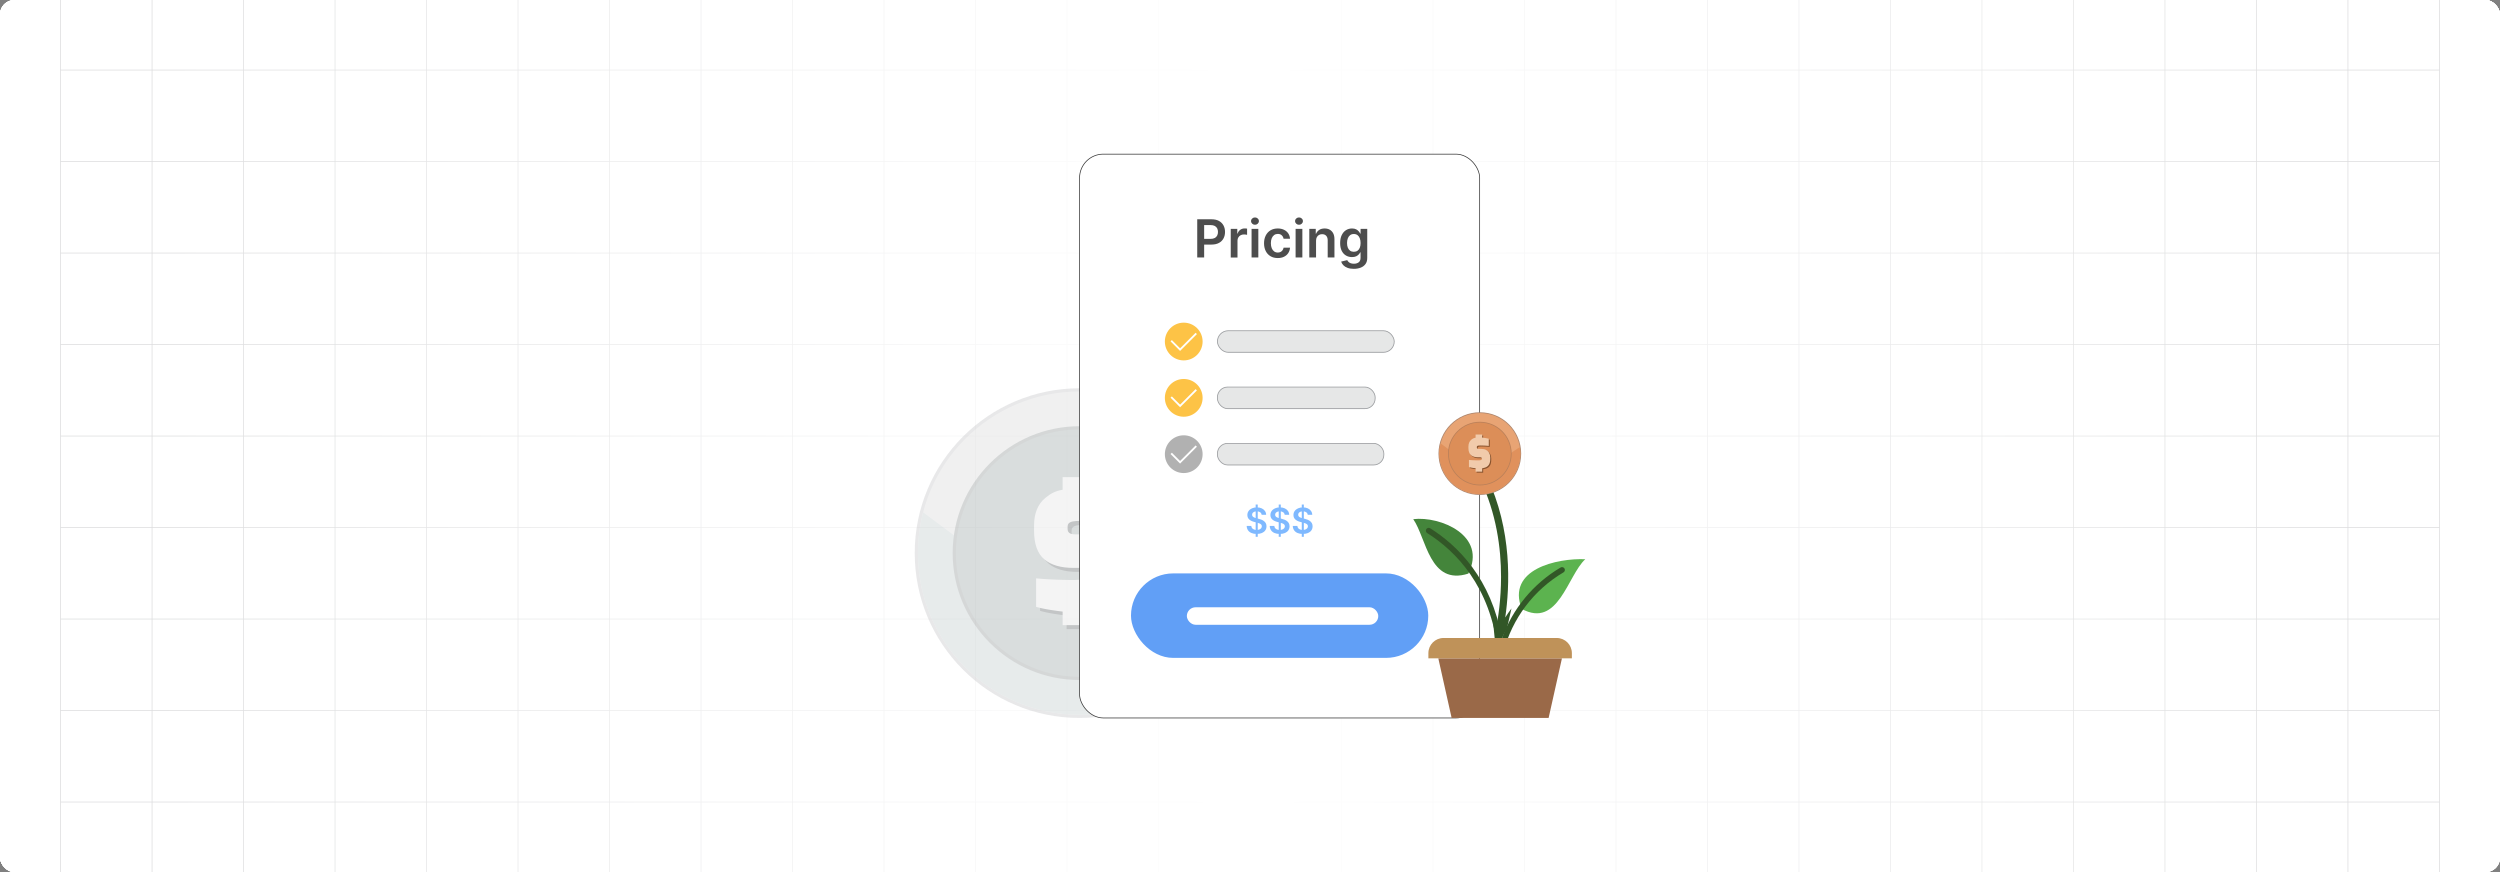 <?xml version="1.0" encoding="UTF-8"?><svg xmlns="http://www.w3.org/2000/svg" xmlns:xlink="http://www.w3.org/1999/xlink" viewBox="0 0 860 300"><rect x="0" y="0" width="860" height="300" fill="#808080" stroke="none"/><defs><clipPath id="clippath"><rect width="860" height="300" fill="none" stroke-width="0"/></clipPath><linearGradient id="linear-gradient" x1="52.026" y1="150" x2="807.974" y2="150" gradientUnits="userSpaceOnUse"><stop offset="0" stop-color="#fff" stop-opacity="0"/><stop offset=".05" stop-color="#fff" stop-opacity=".11"/><stop offset=".276" stop-color="#fff" stop-opacity=".583"/><stop offset=".43" stop-color="#fff" stop-opacity=".883"/><stop offset=".501" stop-color="#fff"/><stop offset=".714" stop-color="#fff" stop-opacity=".584"/><stop offset="1" stop-color="#fff" stop-opacity="0"/></linearGradient></defs><g id="Layer_1"><rect y="0" width="860" height="300" rx="5" ry="5" fill="#fff" stroke-width="0"/></g><g id="Layer_2"><rect width="860" height="300" rx="5" ry="5" fill="#fff" stroke-width="0"/><rect width="860" height="300" rx="5" ry="5" fill="#fff" stroke-width="0"/><rect width="860" height="300" rx="5" ry="5" fill="#fff" stroke-width="0"/><rect width="860" height="300" rx="5" ry="5" fill="#fff" stroke-width="0"/><g clip-path="url(#clippath)"><rect width="860" height="300" rx="5" ry="5" fill="#fff" stroke-width="0"/><rect x="20.832" y="-7.373" width="818.338" height="314.746" fill="none" stroke="#dbdcdd" stroke-miterlimit="10" stroke-width=".25"/><line x1="20.83" y1="275.899" x2="839.168" y2="275.899" fill="none" stroke="#dbdcdd" stroke-miterlimit="10" stroke-width=".25"/><line x1="20.83" y1="244.424" x2="839.168" y2="244.424" fill="none" stroke="#dbdcdd" stroke-miterlimit="10" stroke-width=".25"/><line x1="20.83" y1="212.949" x2="839.168" y2="212.949" fill="none" stroke="#dbdcdd" stroke-miterlimit="10" stroke-width=".25"/><line x1="20.83" y1="181.475" x2="839.168" y2="181.475" fill="none" stroke="#dbdcdd" stroke-miterlimit="10" stroke-width=".25"/><line x1="20.83" y1="150" x2="839.168" y2="150" fill="none" stroke="#dbdcdd" stroke-miterlimit="10" stroke-width=".25"/><line x1="20.83" y1="118.526" x2="839.168" y2="118.526" fill="none" stroke="#dbdcdd" stroke-miterlimit="10" stroke-width=".25"/><line x1="20.83" y1="87.051" x2="839.168" y2="87.051" fill="none" stroke="#dbdcdd" stroke-miterlimit="10" stroke-width=".25"/><line x1="20.83" y1="55.577" x2="839.168" y2="55.577" fill="none" stroke="#dbdcdd" stroke-miterlimit="10" stroke-width=".25"/><line x1="20.83" y1="24.102" x2="839.168" y2="24.102" fill="none" stroke="#dbdcdd" stroke-miterlimit="10" stroke-width=".25"/><polyline points="807.692 307.373 807.692 275.896 807.692 244.428 807.692 212.95 807.692 181.473 807.692 150.005 807.692 118.527 807.692 87.05 807.692 55.582 807.692 55.572 807.692 24.104 807.692 -7.373" fill="none" stroke="#dbdcdd" stroke-miterlimit="10" stroke-width=".25"/><polyline points="776.215 307.373 776.215 275.896 776.215 244.428 776.215 212.95 776.215 181.473 776.215 150.005 776.215 118.527 776.215 87.05 776.215 55.582 776.215 55.572 776.215 24.104 776.215 -7.373" fill="none" stroke="#dbdcdd" stroke-miterlimit="10" stroke-width=".25"/><polyline points="744.747 307.373 744.747 275.896 744.747 244.428 744.747 212.95 744.747 181.473 744.747 150.005 744.747 118.527 744.747 87.05 744.747 55.582 744.747 55.572 744.747 24.104 744.747 -7.373" fill="none" stroke="#dbdcdd" stroke-miterlimit="10" stroke-width=".25"/><polyline points="713.269 307.373 713.269 275.896 713.269 244.428 713.269 212.95 713.269 181.473 713.269 150.005 713.269 118.527 713.269 87.05 713.269 55.582 713.269 55.572 713.269 24.104 713.269 -7.373" fill="none" stroke="#dbdcdd" stroke-miterlimit="10" stroke-width=".25"/><polyline points="681.792 307.373 681.792 275.896 681.792 244.428 681.792 212.95 681.792 181.473 681.792 150.005 681.792 118.527 681.792 87.05 681.792 55.582 681.792 55.572 681.792 24.104 681.792 -7.373" fill="none" stroke="#dbdcdd" stroke-miterlimit="10" stroke-width=".25"/><polyline points="650.324 307.373 650.324 275.896 650.324 244.428 650.324 212.95 650.324 181.473 650.324 150.005 650.324 118.527 650.324 87.05 650.324 55.582 650.324 55.572 650.324 24.104 650.324 -7.373" fill="none" stroke="#dbdcdd" stroke-miterlimit="10" stroke-width=".25"/><polyline points="618.847 307.373 618.847 275.896 618.847 244.428 618.847 212.95 618.847 181.473 618.847 150.005 618.847 118.527 618.847 87.05 618.847 55.582 618.847 55.572 618.847 24.104 618.847 -7.373" fill="none" stroke="#dbdcdd" stroke-miterlimit="10" stroke-width=".25"/><polyline points="587.369 307.373 587.369 275.896 587.369 244.428 587.369 212.95 587.369 181.473 587.369 150.005 587.369 118.527 587.369 87.05 587.369 55.582 587.369 55.572 587.369 24.104 587.369 -7.373" fill="none" stroke="#dbdcdd" stroke-miterlimit="10" stroke-width=".25"/><polyline points="555.901 307.373 555.901 275.896 555.901 244.428 555.901 212.95 555.901 181.473 555.901 150.005 555.901 118.527 555.901 87.05 555.901 55.582 555.901 55.572 555.901 24.104 555.901 -7.373" fill="none" stroke="#dbdcdd" stroke-miterlimit="10" stroke-width=".25"/><polyline points="524.424 307.373 524.424 275.896 524.424 244.428 524.424 212.95 524.424 181.473 524.424 150.005 524.424 118.527 524.424 87.05 524.424 55.582 524.424 55.572 524.424 24.104 524.424 -7.373" fill="none" stroke="#dbdcdd" stroke-miterlimit="10" stroke-width=".25"/><polyline points="492.946 307.373 492.946 275.896 492.946 244.428 492.946 212.95 492.946 181.473 492.946 150.005 492.946 118.527 492.946 87.05 492.946 55.582 492.946 55.572 492.946 24.104 492.946 -7.373" fill="none" stroke="#dbdcdd" stroke-miterlimit="10" stroke-width=".25"/><polyline points="461.478 307.373 461.478 275.896 461.478 244.428 461.478 212.95 461.478 181.473 461.478 150.005 461.478 118.527 461.478 87.05 461.478 55.582 461.478 55.572 461.478 24.104 461.478 -7.373" fill="none" stroke="#dbdcdd" stroke-miterlimit="10" stroke-width=".25"/><polyline points="430.001 307.373 430.001 275.896 430.001 244.428 430.001 212.95 430.001 181.473 430.001 150.005 430.001 118.527 430.001 87.05 430.001 55.582 430.001 55.572 430.001 24.104 430.001 -7.373" fill="none" stroke="#dbdcdd" stroke-miterlimit="10" stroke-width=".25"/><polyline points="398.523 307.373 398.523 275.896 398.523 244.428 398.523 212.95 398.523 181.473 398.523 150.005 398.523 118.527 398.523 87.05 398.523 55.582 398.523 55.572 398.523 24.104 398.523 -7.373" fill="none" stroke="#dbdcdd" stroke-miterlimit="10" stroke-width=".25"/><polyline points="367.046 307.373 367.046 275.896 367.046 244.428 367.046 212.95 367.046 181.473 367.046 150.005 367.046 118.527 367.046 87.05 367.046 55.582 367.046 55.572 367.046 24.104 367.046 -7.373" fill="none" stroke="#dbdcdd" stroke-miterlimit="10" stroke-width=".25"/><polyline points="335.578 307.373 335.578 275.896 335.578 244.428 335.578 212.95 335.578 181.473 335.578 150.005 335.578 118.527 335.578 87.05 335.578 55.582 335.578 55.572 335.578 24.104 335.578 -7.373" fill="none" stroke="#dbdcdd" stroke-miterlimit="10" stroke-width=".25"/><polyline points="304.101 307.373 304.101 275.896 304.101 244.428 304.101 212.95 304.101 181.473 304.101 150.005 304.101 118.527 304.101 87.05 304.101 55.582 304.101 55.572 304.101 24.104 304.101 -7.373" fill="none" stroke="#dbdcdd" stroke-miterlimit="10" stroke-width=".25"/><polyline points="272.623 307.373 272.623 275.896 272.623 244.428 272.623 212.95 272.623 181.473 272.623 150.005 272.623 118.527 272.623 87.05 272.623 55.582 272.623 55.572 272.623 24.104 272.623 -7.373" fill="none" stroke="#dbdcdd" stroke-miterlimit="10" stroke-width=".25"/><polyline points="241.155 307.373 241.155 275.896 241.155 244.428 241.155 212.95 241.155 181.473 241.155 150.005 241.155 118.527 241.155 87.05 241.155 55.582 241.155 55.572 241.155 24.104 241.155 -7.373" fill="none" stroke="#dbdcdd" stroke-miterlimit="10" stroke-width=".25"/><polyline points="209.678 307.373 209.678 275.896 209.678 244.428 209.678 212.95 209.678 181.473 209.678 150.005 209.678 118.527 209.678 87.05 209.678 55.582 209.678 55.572 209.678 24.104 209.678 -7.373" fill="none" stroke="#dbdcdd" stroke-miterlimit="10" stroke-width=".25"/><polyline points="178.2 307.373 178.2 275.896 178.2 244.428 178.2 212.95 178.2 181.473 178.2 150.005 178.2 118.527 178.2 87.05 178.2 55.582 178.2 55.572 178.2 24.104 178.2 -7.373" fill="none" stroke="#dbdcdd" stroke-miterlimit="10" stroke-width=".25"/><polyline points="146.732 307.373 146.732 275.896 146.732 244.428 146.732 212.95 146.732 181.473 146.732 150.005 146.732 118.527 146.732 87.05 146.732 55.582 146.732 55.572 146.732 24.104 146.732 -7.373" fill="none" stroke="#dbdcdd" stroke-miterlimit="10" stroke-width=".25"/><polyline points="115.255 307.373 115.255 275.896 115.255 244.428 115.255 212.95 115.255 181.473 115.255 150.005 115.255 118.527 115.255 87.05 115.255 55.582 115.255 55.572 115.255 24.104 115.255 -7.373" fill="none" stroke="#dbdcdd" stroke-miterlimit="10" stroke-width=".25"/><polyline points="83.777 307.373 83.777 275.896 83.777 244.428 83.777 212.95 83.777 181.473 83.777 150.005 83.777 118.527 83.777 87.05 83.777 55.582 83.777 55.572 83.777 24.104 83.777 -7.373" fill="none" stroke="#dbdcdd" stroke-miterlimit="10" stroke-width=".25"/><polyline points="52.309 307.373 52.309 275.896 52.309 244.428 52.309 212.95 52.309 181.473 52.309 150.005 52.309 118.527 52.309 87.05 52.309 55.582 52.309 55.572 52.309 24.104 52.309 -7.373" fill="none" stroke="#dbdcdd" stroke-miterlimit="10" stroke-width=".25"/><rect x="52.026" width="755.947" height="300" fill="url(#linear-gradient)" stroke-width="0"/></g><g opacity=".34"><path d="M371.372,133.566c15.657,0,29.835,6.348,40.096,16.61,10.262,10.261,16.61,24.439,16.61,40.097s-6.348,29.835-16.61,40.096c-10.262,10.261-24.439,16.609-40.096,16.609s-29.835-6.348-40.096-16.609c-10.262-10.262-16.61-24.439-16.61-40.096s6.348-29.836,16.61-40.097c10.261-10.261,24.438-16.61,40.096-16.61Z" fill="#bbbcbf" stroke-width="0"/><path d="M371.372,134.675c30.705,0,55.597,24.892,55.597,55.597s-24.892,55.596-55.597,55.596-55.597-24.892-55.597-55.596,24.892-55.597,55.597-55.597Z" fill="#d4d4d4" fill-rule="evenodd" stroke-width="0"/><path d="M426.252,181.343c.477,2.952.717,5.938.717,8.929,0,30.704-24.891,55.596-55.596,55.596s-55.597-24.892-55.597-55.596c0-4.842.62-9.537,1.783-14.015l54.588,40.642,54.106-35.555h0Z" fill="#b8c3c5" fill-rule="evenodd" stroke-width="0"/><path d="M371.372,146.617c12.053,0,22.968,4.887,30.868,12.787,7.9,7.899,12.787,18.814,12.787,30.867s-4.887,22.968-12.787,30.868c-7.9,7.9-18.815,12.787-30.868,12.787s-22.968-4.887-30.867-12.787c-7.9-7.9-12.787-18.815-12.787-30.868s4.887-22.968,12.787-30.867c7.899-7.9,18.814-12.787,30.867-12.787Z" fill="#838b8b" stroke-width="0"/><path d="M371.372,147.726c23.497,0,42.545,19.049,42.545,42.545s-19.049,42.545-42.545,42.545-42.545-19.049-42.545-42.545,19.049-42.545,42.545-42.545h0Z" fill="#909b9c" fill-rule="evenodd" stroke-width="0"/><path d="M366.921,211.76c-.616-.044-.994-.106-1.447-.179l-2.537-.364-1.566-.263c-.507-.09-1.014-.193-1.515-.303-.49-.108-.979-.227-1.464-.356l-.596-.16v-9.799l2.771.226,2.035.12,2.135.095,2.163.067,2.102.041,1.953.009c.594,0,1.114-.021,1.559-.061.458-.041.869-.103,1.233-.186.331-.075.62-.173.866-.292.21-.102.386-.223.522-.359.116-.115.204-.254.26-.407.066-.18.099-.397.099-.644v-.647c0-.517-.166-.894-.497-1.128-.205-.146-.433-.257-.675-.329-.247-.077-.525-.114-.83-.114h-2.86c-2.154,0-4.064-.242-5.726-.723-1.694-.491-3.124-1.232-4.288-2.22-1.19-1.016-2.079-2.359-2.665-4.03-.571-1.627-.857-3.564-.857-5.807v-1.78c0-2.077.318-3.906.95-5.485.644-1.605,1.613-2.943,2.903-4.008.935-.77,1.818-1.4,2.868-1.893.886-.416,1.88-.728,3.106-.933v-4.347h9.037v4.171c1.495.119,2.654.328,4.117.593l.759.133c.634.112,1.267.234,1.892.364.587.12,1.152.246,1.689.377l.615.15v9.812l-.872-.077c-.871-.076-1.742-.141-2.615-.195-.978-.061-1.956-.113-2.934-.155-.979-.043-1.958-.076-2.937-.1-.84-.02-1.729-.031-2.667-.031-.493,0-.95.017-1.367.05-.437.034-.835.084-1.19.149-.321.058-.608.147-.852.262-.216.102-.403.23-.555.383-.128.128-.229.293-.295.487-.078.228-.118.507-.118.833v.539c0,.347.05.641.15.876.09.216.233.406.415.553.197.16.463.285.792.373.368.097.818.147,1.347.147h3.561c1.308,0,2.522.128,3.636.38,1.126.256,2.143.643,3.045,1.157,1.812,1.032,3.178,2.438,4.094,4.214.451.874.793,1.814,1.019,2.815.226.996.34,2.043.34,3.136v1.78c0,1.757-.157,3.323-.468,4.693-.318,1.397-.802,2.588-1.449,3.569-.647.982-1.436,1.807-2.36,2.471-.923.663-1.978,1.165-3.16,1.504l-.303.084c-1.153.332-1.987.573-3.329.72v4.704h-9.037v-4.66h0Z" fill="#4e5558" stroke-width="0"/><path d="M365.545,210.384c-.616-.044-.994-.106-1.447-.179l-2.537-.364-1.566-.263c-.507-.09-1.012-.192-1.515-.303-.491-.108-.979-.227-1.464-.356l-.596-.16v-9.799l2.771.226,2.035.12,2.135.095,2.163.067,2.102.041,1.953.009c.593,0,1.114-.021,1.558-.06.458-.041.869-.103,1.234-.186.331-.075.62-.173.865-.292.211-.102.386-.223.522-.359.116-.115.204-.254.26-.407.066-.18.099-.396.099-.644v-.648c0-.517-.166-.894-.497-1.128-.206-.146-.434-.257-.675-.329-.247-.077-.525-.114-.83-.114h-2.86c-2.154,0-4.064-.242-5.726-.723-1.694-.491-3.124-1.232-4.288-2.22-1.19-1.015-2.079-2.359-2.665-4.03-.571-1.627-.857-3.564-.857-5.807v-1.78c0-2.077.317-3.906.95-5.485.644-1.605,1.613-2.943,2.903-4.008.935-.77,1.818-1.4,2.868-1.893.886-.416,1.88-.728,3.106-.933v-4.347h9.037v4.171c1.495.119,2.654.328,4.117.593l.76.133c.634.112,1.267.234,1.892.364.587.12,1.152.246,1.688.376l.615.15v9.813l-.872-.077c-.871-.076-1.742-.141-2.615-.195-.955-.06-1.934-.113-2.934-.155-1.045-.045-2.028-.08-2.937-.101-.84-.02-1.729-.03-2.667-.03-.493,0-.95.017-1.367.05-.399.029-.796.079-1.19.149-.321.058-.608.147-.852.262-.216.102-.403.23-.555.383-.128.128-.229.293-.295.487-.078.229-.117.507-.117.833v.54c0,.347.05.641.15.876.09.216.233.406.415.553.197.16.463.285.792.373.368.097.818.147,1.347.147h3.561c1.308,0,2.522.128,3.636.38,1.126.256,2.143.643,3.045,1.157,1.812,1.032,3.178,2.439,4.094,4.214.451.874.793,1.814,1.019,2.815.226.997.341,2.043.341,3.136v1.78c0,1.757-.158,3.323-.468,4.693-.318,1.397-.802,2.588-1.449,3.57-.647.982-1.436,1.807-2.36,2.47-.922.663-1.978,1.165-3.16,1.504l-.302.084c-1.153.332-1.987.573-3.33.72v4.704h-9.037v-4.66h0Z" fill="#dfdfe0" stroke-width="0"/></g><rect x="371.372" y="53.023" width="137.629" height="193.955" rx="8.17" ry="8.17" fill="#fff" stroke="#333" stroke-miterlimit="10" stroke-width=".25"/><path d="M411.847,88.578v-13.144h4.93c1.009,0,1.857.189,2.544.565.686.377,1.207.894,1.56,1.551.353.656.529,1.401.529,2.236,0,.843-.178,1.592-.532,2.246-.355.654-.879,1.169-1.572,1.543-.693.375-1.547.561-2.561.561h-3.267v-1.957h2.945c.591,0,1.074-.102,1.45-.308.377-.206.656-.488.838-.848s.273-.772.273-1.238c0-.467-.091-.877-.273-1.232s-.462-.632-.841-.831-.865-.299-1.46-.299h-2.182v11.154h-2.382Z" fill="#4d4d4d" stroke-width="0"/><path d="M423.374,88.578v-9.857h2.253v1.643h.102c.18-.568.489-1.009.928-1.318.439-.31.94-.466,1.505-.466.128,0,.273.006.433.017.161.011.295.026.401.048v2.137c-.099-.034-.253-.065-.465-.093-.212-.027-.416-.042-.613-.042-.424,0-.803.092-1.139.273s-.601.433-.793.754c-.192.32-.289.69-.289,1.11v5.795h-2.323Z" fill="#4d4d4d" stroke-width="0"/><path d="M431.71,77.321c-.367,0-.685-.123-.949-.369-.266-.246-.398-.542-.398-.889,0-.351.133-.649.398-.895.265-.245.582-.368.949-.368.373,0,.69.123.953.368.264.246.395.545.395.895,0,.347-.131.643-.395.889-.263.246-.58.369-.953.369ZM430.542,88.578v-9.857h2.323v9.857h-2.323Z" fill="#4d4d4d" stroke-width="0"/><path d="M439.553,88.77c-.983,0-1.828-.216-2.531-.648-.704-.432-1.245-1.029-1.624-1.793s-.567-1.645-.567-2.642c0-1.001.192-1.886.577-2.653s.93-1.367,1.634-1.797c.703-.43,1.536-.645,2.499-.645.8,0,1.51.147,2.128.44s1.111.705,1.48,1.238c.367.532.577,1.154.629,1.864h-2.221c-.09-.475-.303-.872-.639-1.19s-.784-.478-1.345-.478c-.475,0-.892.128-1.251.382-.359.255-.639.62-.838,1.095s-.299,1.044-.299,1.707c0,.672.099,1.248.296,1.73.196.481.474.852.831,1.11s.777.388,1.261.388c.343,0,.649-.065.921-.195s.5-.319.684-.568c.184-.248.31-.549.379-.904h2.221c-.056.697-.262,1.315-.616,1.852-.355.537-.839.956-1.451,1.258-.611.302-1.33.452-2.156.452Z" fill="#4d4d4d" stroke-width="0"/><path d="M446.855,77.321c-.367,0-.685-.123-.949-.369-.266-.246-.398-.542-.398-.889,0-.351.133-.649.398-.895.265-.245.582-.368.949-.368.373,0,.69.123.953.368.264.246.395.545.395.895,0,.347-.131.643-.395.889-.263.246-.58.369-.953.369ZM445.687,88.578v-9.857h2.323v9.857h-2.323Z" fill="#4d4d4d" stroke-width="0"/><path d="M452.721,82.802v5.776h-2.323v-9.857h2.221v1.675h.115c.228-.552.59-.99,1.088-1.315.499-.325,1.116-.488,1.852-.488.681,0,1.274.145,1.781.436s.9.713,1.181,1.265.418,1.222.414,2.009v6.276h-2.323v-5.917c0-.659-.17-1.175-.51-1.547-.341-.372-.81-.559-1.409-.559-.406,0-.767.089-1.081.267s-.56.434-.738.767c-.178.334-.267.738-.267,1.213Z" fill="#4d4d4d" stroke-width="0"/><path d="M465.704,92.48c-.834,0-1.551-.112-2.149-.337-.6-.225-1.081-.525-1.444-.902-.363-.376-.616-.793-.757-1.251l2.092-.507c.094.192.231.384.411.574s.422.349.728.475c.307.126.692.19,1.159.19.658,0,1.204-.159,1.636-.478.433-.318.648-.842.648-1.568v-1.868h-.115c-.12.24-.294.486-.523.738-.229.253-.53.464-.904.636-.375.171-.844.256-1.409.256-.757,0-1.442-.178-2.057-.535s-1.102-.893-1.463-1.605c-.362-.713-.543-1.605-.543-2.68,0-1.082.181-1.997.543-2.743.361-.747.85-1.313,1.466-1.701.616-.387,1.303-.581,2.061-.581.577,0,1.054.098,1.428.292.374.195.673.429.895.7.222.272.392.527.507.767h.128v-1.63h2.291v10.018c0,.843-.201,1.541-.603,2.093-.402.552-.952.965-1.649,1.238s-1.489.411-2.375.411ZM465.723,86.614c.492,0,.911-.12,1.258-.359s.609-.584.789-1.033.27-.988.27-1.617c0-.62-.089-1.164-.266-1.63-.178-.467-.44-.829-.783-1.088-.345-.259-.767-.389-1.268-.389-.518,0-.95.135-1.297.404-.346.27-.607.639-.782,1.107-.176.469-.264,1-.264,1.595,0,.604.089,1.131.267,1.582s.44.802.789,1.053c.349.25.778.375,1.287.375Z" fill="#4d4d4d" stroke-width="0"/><path d="M434.004,177.101c-.041-.379-.211-.674-.51-.885-.3-.211-.688-.316-1.165-.316-.335,0-.623.051-.863.151-.239.102-.423.239-.551.412-.127.174-.192.372-.195.595,0,.185.043.346.128.481.086.136.202.251.35.345s.31.173.49.236c.179.064.36.117.542.16l.833.209c.335.078.658.184.97.316.31.133.59.301.837.503s.442.447.588.733c.144.286.217.621.217,1.006,0,.52-.134.979-.399,1.373s-.65.702-1.151.924c-.502.221-1.108.332-1.819.332-.691,0-1.291-.107-1.798-.321-.508-.214-.904-.526-1.188-.936-.285-.411-.44-.911-.462-1.501h1.583c.022.31.118.566.286.771.168.206.387.359.657.46.271.102.573.152.908.152.35,0,.657-.053.922-.158s.472-.253.622-.442.228-.412.231-.666c-.003-.231-.071-.423-.204-.575-.133-.151-.318-.278-.558-.382-.238-.102-.517-.194-.835-.275l-1.011-.26c-.731-.189-1.309-.474-1.732-.856-.424-.384-.636-.894-.636-1.529,0-.523.143-.981.428-1.375.284-.394.673-.699,1.164-.917.492-.219,1.049-.328,1.67-.328.631,0,1.184.109,1.659.328.476.218.85.52,1.121.906.273.386.412.829.421,1.329h-1.548ZM431.952,184.652v-11.104h.711v11.104h-.711Z" fill="#7fb9ff" stroke-width="0"/><path d="M441.932,177.101c-.041-.379-.211-.674-.51-.885-.3-.211-.688-.316-1.165-.316-.335,0-.623.051-.863.151-.239.102-.423.239-.551.412-.127.174-.192.372-.195.595,0,.185.043.346.128.481.086.136.202.251.35.345s.31.173.49.236c.179.064.36.117.542.16l.833.209c.335.078.658.184.97.316.31.133.59.301.837.503s.442.447.588.733c.144.286.217.621.217,1.006,0,.52-.134.979-.399,1.373s-.65.702-1.151.924c-.502.221-1.108.332-1.819.332-.691,0-1.291-.107-1.798-.321-.508-.214-.904-.526-1.188-.936-.285-.411-.44-.911-.462-1.501h1.583c.022.31.118.566.286.771.168.206.387.359.657.46.271.102.573.152.908.152.35,0,.657-.053.922-.158s.472-.253.622-.442.228-.412.231-.666c-.003-.231-.071-.423-.204-.575-.133-.151-.318-.278-.558-.382-.238-.102-.517-.194-.835-.275l-1.011-.26c-.731-.189-1.309-.474-1.732-.856-.424-.384-.636-.894-.636-1.529,0-.523.143-.981.428-1.375.284-.394.673-.699,1.164-.917.492-.219,1.049-.328,1.67-.328.631,0,1.184.109,1.659.328.476.218.85.52,1.121.906.273.386.412.829.421,1.329h-1.548ZM439.881,184.652v-11.104h.711v11.104h-.711Z" fill="#7fb9ff" stroke-width="0"/><path d="M449.861,177.101c-.041-.379-.211-.674-.51-.885-.3-.211-.688-.316-1.165-.316-.335,0-.623.051-.863.151-.239.102-.423.239-.551.412-.127.174-.192.372-.195.595,0,.185.043.346.128.481.086.136.202.251.35.345s.31.173.49.236c.179.064.36.117.542.16l.833.209c.335.078.658.184.97.316.31.133.59.301.837.503s.442.447.588.733c.144.286.217.621.217,1.006,0,.52-.134.979-.399,1.373s-.65.702-1.151.924c-.502.221-1.108.332-1.819.332-.691,0-1.291-.107-1.798-.321-.508-.214-.904-.526-1.188-.936-.285-.411-.44-.911-.462-1.501h1.583c.022.31.118.566.286.771.168.206.387.359.657.46.271.102.573.152.908.152.35,0,.657-.053.922-.158s.472-.253.622-.442.228-.412.231-.666c-.003-.231-.071-.423-.204-.575-.133-.151-.318-.278-.558-.382-.238-.102-.517-.194-.835-.275l-1.011-.26c-.731-.189-1.309-.474-1.732-.856-.424-.384-.636-.894-.636-1.529,0-.523.143-.981.428-1.375.284-.394.673-.699,1.164-.917.492-.219,1.049-.328,1.67-.328.631,0,1.184.109,1.659.328.476.218.85.52,1.121.906.273.386.412.829.421,1.329h-1.548ZM447.809,184.652v-11.104h.711v11.104h-.711Z" fill="#7fb9ff" stroke-width="0"/><circle cx="407.205" cy="117.485" r="6.494" fill="#fdc346" stroke-width="0"/><polyline points="402.892 117.211 405.95 120.269 411.517 114.702" fill="none" stroke="#fff" stroke-miterlimit="10" stroke-width=".64"/><rect x="418.797" y="113.774" width="60.82" height="7.422" rx="3.711" ry="3.711" fill="#e6e7e7" stroke="#9c9ea1" stroke-miterlimit="10" stroke-width=".287"/><circle cx="407.205" cy="136.862" r="6.494" fill="#fdc346" stroke-width="0"/><rect x="418.797" y="133.151" width="54.254" height="7.422" rx="3.505" ry="3.505" fill="#e6e7e7" stroke="#9c9ea1" stroke-miterlimit="10" stroke-width=".287"/><circle cx="407.205" cy="156.238" r="6.494" fill="#b1b1b1" stroke-width="0"/><polyline points="402.892 155.963 405.95 159.022 411.517 153.454" fill="none" stroke="#fff" stroke-miterlimit="10" stroke-width=".64"/><rect x="418.797" y="152.527" width="57.244" height="7.422" rx="3.485" ry="3.485" fill="#e6e7e7" stroke="#9c9ea1" stroke-miterlimit="10" stroke-width=".287"/><rect x="389.061" y="197.249" width="102.264" height="29.064" rx="14.532" ry="14.532" fill="#619ff6" stroke-width="0"/><rect x="408.277" y="208.901" width="65.846" height="6.02" rx="3.01" ry="3.01" fill="#fff" stroke-width="0"/><polyline points="402.892 136.587 405.95 139.645 411.517 134.078" fill="none" stroke="#fff" stroke-miterlimit="10" stroke-width=".64"/><path d="M519.944,209.309l-1.53,6.807v.017c-.857,1.546-1.647,3.16-2.336,4.807-.034.084-.067.151-.118.218-.017.034-.034.067-.067.084-.017.034-.034.051-.051.084-.05.051-.101.084-.151.135l-.067.051c-.084.05-.168.101-.269.151h-.067c-.084.017-.168.034-.252.051h-.118c-.118,0-.218-.017-.336-.051-.017,0-.05-.017-.067-.034-.017-.017-.034.017-.067-.017-.034-.017-.067-.034-.084-.051l-.689-7.093c.336.622.639,1.261.941,1.899.756-3.799,1.748-10.186,1.748-17.952,0-9.816-1.58-21.817-7.177-33.483-.303-.622-.034-1.361.588-1.664.605-.286,1.345-.034,1.647.588,8.875,18.506,7.95,37.853,6.387,48.56.672-1.059,1.378-2.101,2.135-3.11Z" fill="#325727" stroke-width="0"/><path d="M523.468,209.461c12.553,6.861,15.756-11.455,21.866-17.094-9.618-.393-27.169,3.377-21.866,17.094Z" fill="#5cb34f" stroke-width="0"/><path d="M486.157,178.588c4.557,6.554,5.577,22.993,18.947,18.731,6.57-13.099-9.634-19.836-18.947-18.731Z" fill="#44853b" stroke-width="0"/><path d="M538.182,195.563c-.277-.464-.876-.616-1.341-.34-9.379,5.535-16.525,14.178-20.199,24.43-3.61-20.658-15.226-31.985-24.649-37.928-.456-.288-1.06-.152-1.348.304-.288.456-.152,1.06.304,1.348,9.682,6.109,21.77,18.128,24.361,40.705v.008c.011.049.026.097.046.143.015.071.039.14.07.206.023.036.049.069.078.1.043.065.095.125.153.177.034.027.077.046.115.07.065.043.135.079.209.106.016,0,.027.017.042.021.082.022.167.034.252.034h0c.037-0.0.073-.002.11-.006.027,0,.048-.02.074-.025.079-.014.155-.039.227-.073.038-.018.075-.038.111-.06.065-.043.124-.093.177-.15.028-.026.055-.054.08-.084.055-.075.099-.157.13-.244.009-.025.026-.046.034-.072v-.009c2.991-11.477,10.406-21.302,20.624-27.324.463-.274.617-.871.343-1.335-.001-.001-.001-.002-.002-.004Z" fill="#325727" stroke-width="0"/><polygon points="537.311 226.463 516.045 226.463 494.777 226.463 499.362 246.977 516.045 246.977 532.726 246.977 537.311 226.463" fill="#9a6948" stroke-width="0"/><path d="M535.502,219.465h-38.914c-2.885,0-5.224,2.339-5.224,5.224v1.773h49.362v-1.773c0-2.885-2.339-5.224-5.224-5.224Z" fill="#bf9259" stroke-width="0"/><path d="M509.062,141.819c3.927,0,7.482,1.592,10.056,4.165,2.574,2.573,4.166,6.129,4.166,10.056s-1.592,7.482-4.166,10.056c-2.574,2.573-6.129,4.165-10.056,4.165s-7.482-1.592-10.056-4.165c-2.574-2.574-4.166-6.129-4.166-10.056s1.592-7.482,4.166-10.056c2.573-2.573,6.129-4.165,10.056-4.165Z" fill="#ad866e" stroke-width="0"/><circle cx="509.062" cy="156.04" r="13.943" fill="#e8a474" stroke-width="0"/><path d="M522.825,153.801c.12.74.18,1.489.18,2.239,0,7.7-6.242,13.943-13.943,13.943s-13.943-6.243-13.943-13.943c0-1.214.156-2.392.447-3.515l13.69,10.193,13.569-8.917h0Z" fill="#e0915c" fill-rule="evenodd" stroke-width="0"/><path d="M509.062,145.092c3.023,0,5.76,1.226,7.741,3.207,1.981,1.981,3.207,4.718,3.207,7.741s-1.226,5.76-3.207,7.741c-1.981,1.981-4.718,3.207-7.741,3.207s-5.76-1.226-7.741-3.207c-1.981-1.981-3.207-4.718-3.207-7.741s1.226-5.76,3.207-7.741c1.981-1.981,4.718-3.207,7.741-3.207Z" fill="#ba8059" stroke-width="0"/><circle cx="509.062" cy="156.04" r="10.67" fill="#dc8e58" stroke-width="0"/><path d="M507.946,161.429c-.154-.011-.249-.027-.363-.045l-.636-.091-.393-.066c-.127-.023-.254-.048-.38-.076-.123-.027-.245-.057-.367-.089l-.149-.04v-2.458l.695.057.51.03.535.024.542.017.527.01.49.002c.149,0,.279-.005.391-.015.115-.01.218-.026.309-.047.083-.019.155-.043.217-.073.053-.025.097-.056.131-.09.029-.029.051-.064.065-.102.016-.045.025-.099.025-.162v-.162c0-.13-.042-.224-.125-.283-.051-.037-.109-.065-.169-.083-.062-.019-.132-.029-.208-.029h-.717c-.54,0-1.019-.061-1.436-.181-.425-.123-.783-.309-1.075-.557-.298-.255-.521-.592-.668-1.011-.143-.408-.215-.894-.215-1.456v-.447c0-.521.08-.98.238-1.375.161-.403.404-.738.728-1.005.234-.193.456-.351.719-.475.222-.104.471-.183.779-.234v-1.09h2.266v1.046c.375.03.665.082,1.032.149l.19.033c.159.028.318.059.475.091.147.03.289.062.423.094l.154.038v2.461l-.219-.019c-.218-.019-.437-.035-.656-.049-.245-.015-.49-.028-.736-.039-.245-.011-.491-.019-.737-.025-.211-.005-.434-.008-.669-.008-.124,0-.238.004-.343.013-.11.009-.209.021-.298.037-.081.015-.152.037-.214.066-.054.026-.101.058-.139.096-.032.032-.057.073-.074.122-.019.057-.029.127-.029.209v.135c0,.087.013.161.038.22.023.054.058.102.104.139.049.04.116.072.199.093.092.024.205.037.338.037h.893c.328,0,.632.032.912.095.282.064.537.161.764.29.454.259.797.612,1.027,1.057.113.219.199.455.256.706.057.25.085.512.085.787v.447c0,.441-.039.833-.117,1.177-.08.35-.201.649-.363.895-.162.246-.36.453-.592.62-.231.166-.496.292-.792.377l-.076.021c-.289.083-.498.144-.835.18v1.18h-2.266v-1.169h0Z" fill="#87522d" stroke-width="0"/><path d="M507.601,161.084c-.154-.011-.249-.027-.363-.045l-.636-.091-.393-.066c-.127-.023-.254-.048-.38-.076-.123-.027-.245-.057-.367-.089l-.149-.04v-2.458l.695.057.51.03.535.024.542.017.527.01.49.002c.149,0,.279-.005.391-.015.115-.01.218-.026.309-.047.083-.019.155-.043.217-.073.053-.025.097-.056.131-.09.029-.029.051-.064.065-.102.016-.045.025-.099.025-.161v-.162c0-.13-.042-.224-.125-.283-.052-.037-.109-.064-.169-.083-.062-.019-.132-.029-.208-.029h-.717c-.54,0-1.019-.061-1.436-.181-.425-.123-.783-.309-1.075-.557-.298-.255-.521-.592-.668-1.011-.143-.408-.215-.894-.215-1.456v-.447c0-.521.08-.98.238-1.375.161-.403.405-.738.728-1.005.234-.193.456-.351.719-.475.222-.104.471-.183.779-.234v-1.09h2.266v1.046c.375.03.665.082,1.032.149l.191.033c.159.028.318.059.475.091.147.03.289.062.423.094l.154.038v2.461l-.219-.019c-.218-.019-.437-.035-.656-.049-.239-.015-.485-.028-.736-.039-.262-.011-.509-.02-.737-.025-.211-.005-.434-.008-.669-.008-.124,0-.238.004-.343.013-.1.007-.2.02-.298.037-.081.015-.152.037-.214.066-.054.026-.101.058-.139.096-.032.032-.057.073-.074.122-.019.057-.029.127-.029.209v.135c0,.087.013.161.038.22.023.054.059.102.104.139.049.04.116.072.199.093.092.024.205.037.338.037h.893c.328,0,.632.032.912.095.282.064.537.161.764.29.454.259.797.612,1.027,1.057.113.219.199.455.256.706.057.25.085.512.085.787v.447c0,.441-.04.833-.117,1.177-.08.35-.201.649-.363.895-.162.246-.36.453-.592.62-.231.166-.496.292-.792.377l-.076.021c-.289.083-.498.144-.835.18v1.18h-2.266v-1.169h0Z" fill="#f1cbab" stroke-width="0"/></g></svg>